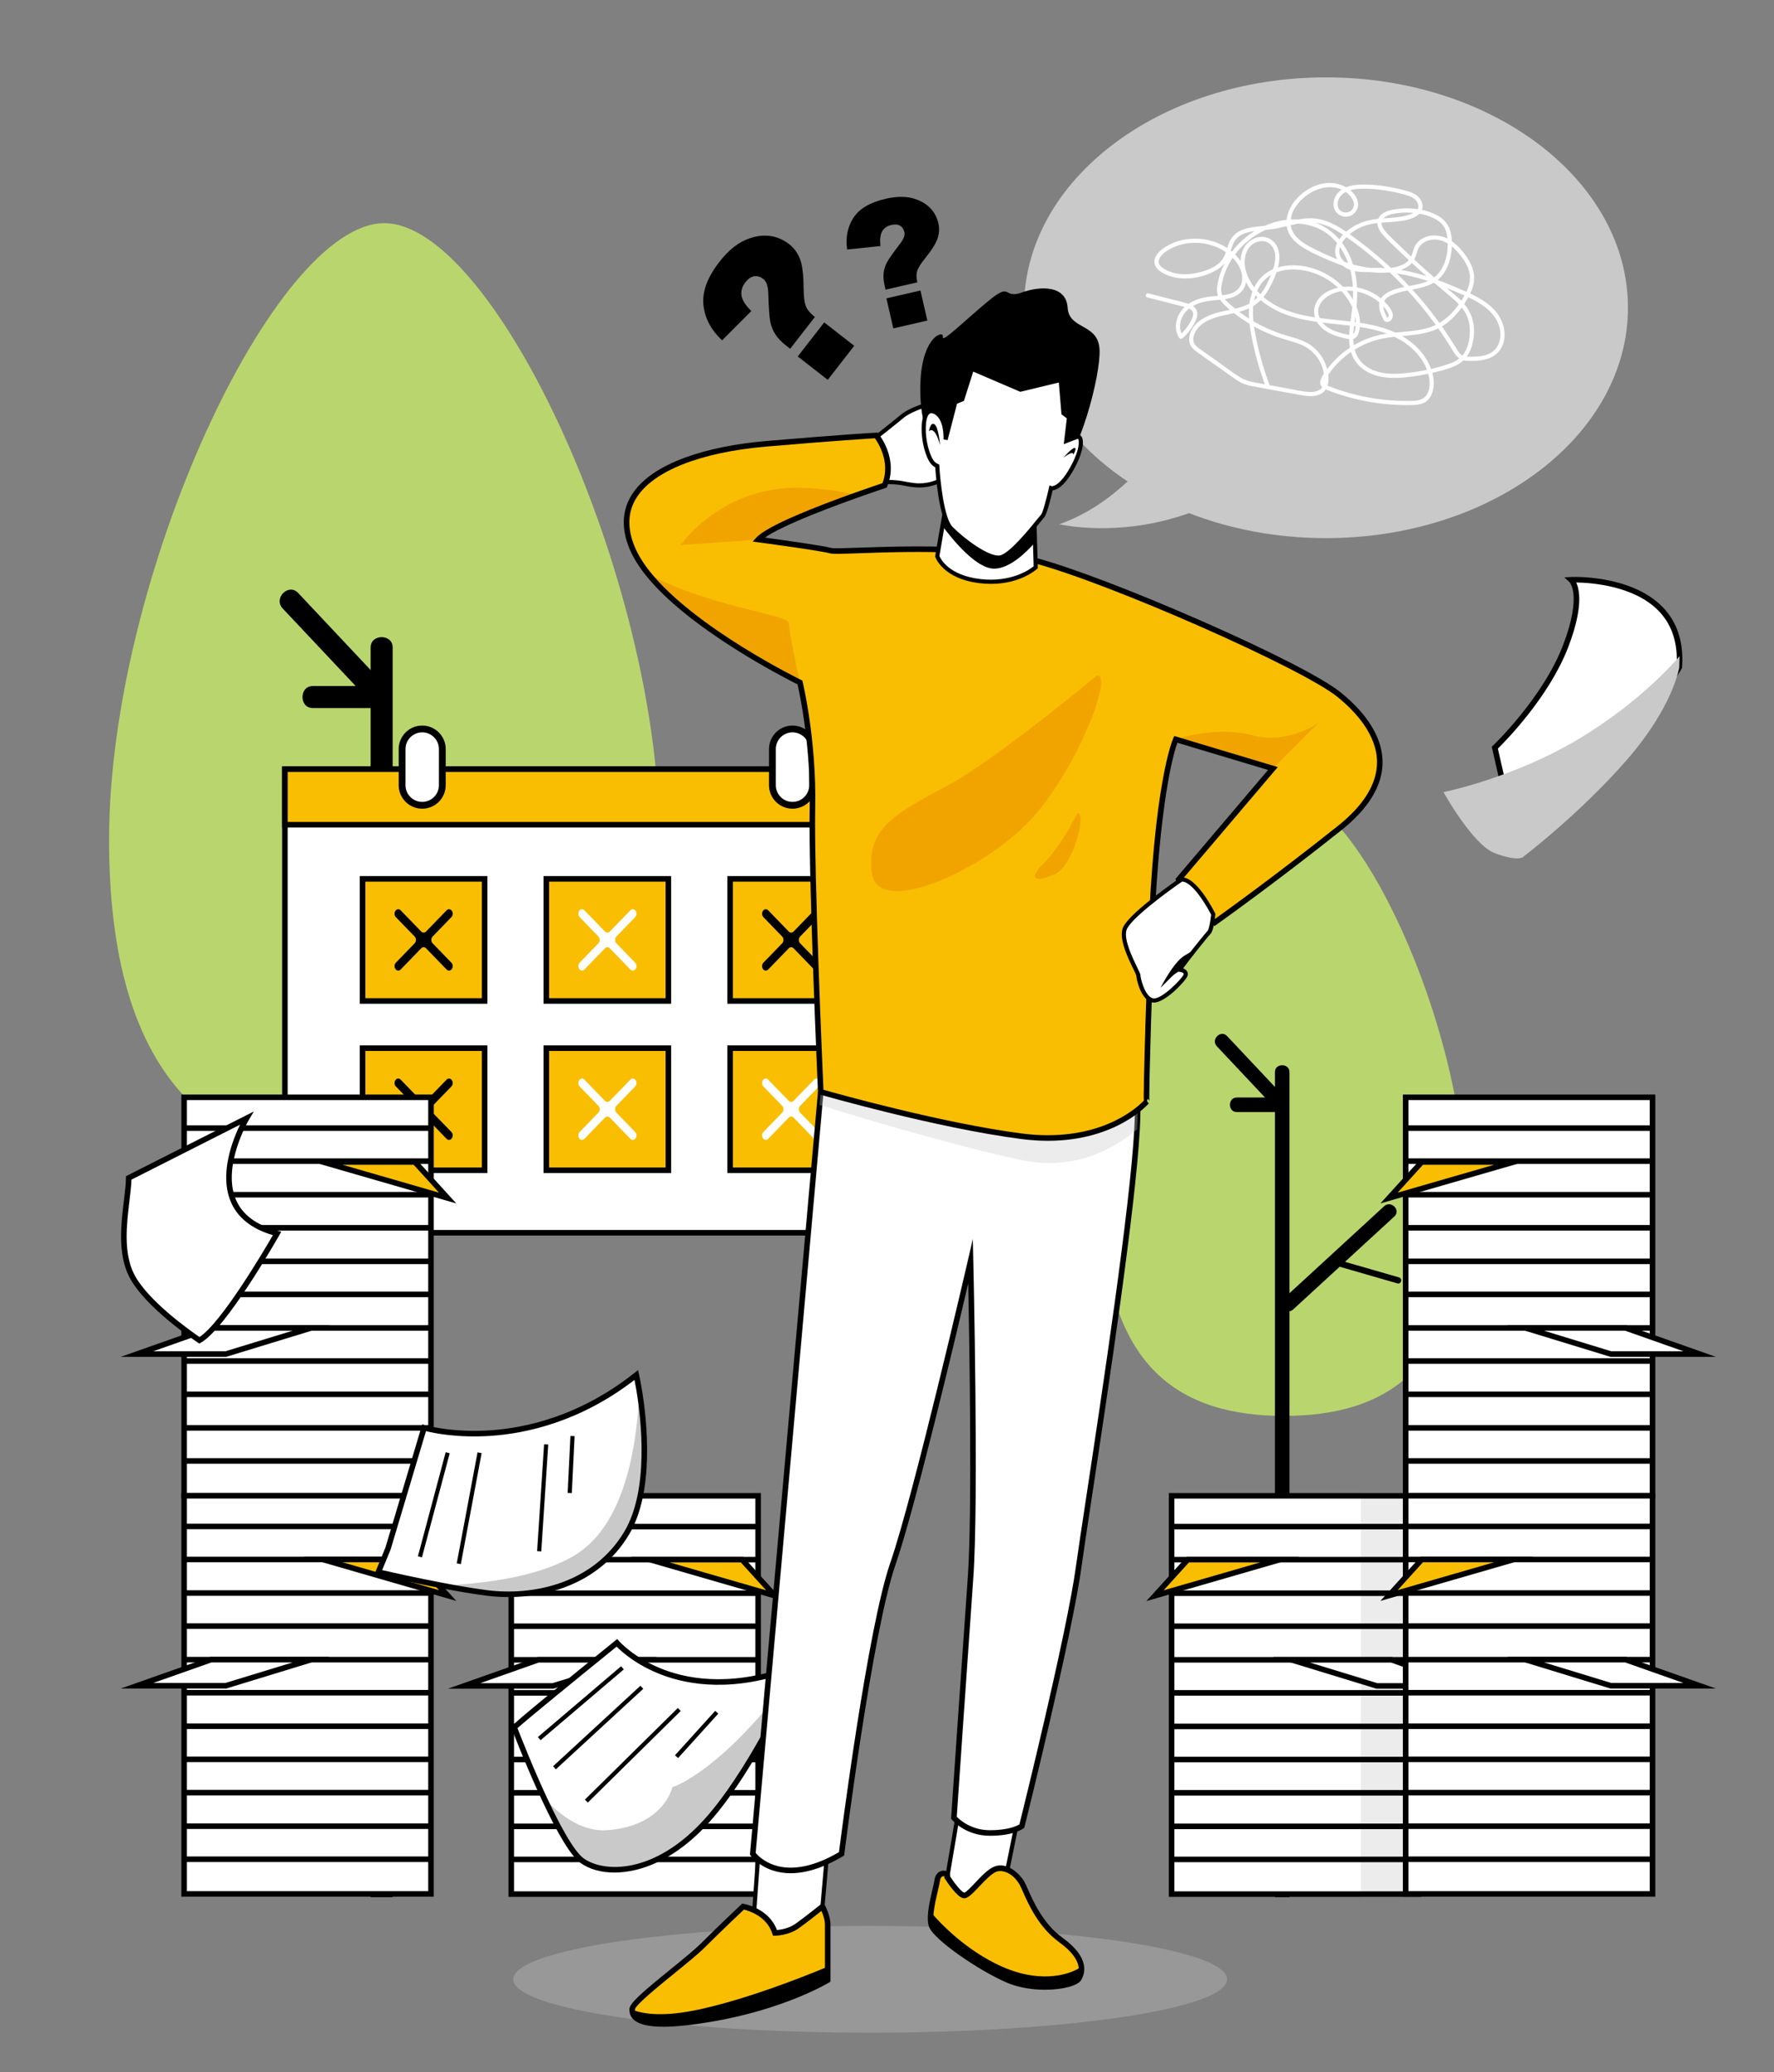 <svg xmlns="http://www.w3.org/2000/svg" width="269" height="314" fill="none"><rect width="100%" height="100%" fill="#808080" stroke="none"/><rect id="backgroundrect" width="100%" height="100%" x="0" y="0" fill="none" stroke="none" class="" style=""/>



































































































































































































<g class="currentLayer" style=""><title>Layer 1</title><path opacity="0.34" d="M131.943,308.019 C161.833,308.019 186.064,304.397 186.064,299.93 C186.064,295.463 161.833,291.841 131.943,291.841 C102.053,291.841 77.822,295.463 77.822,299.93 C77.822,304.397 102.053,308.019 131.943,308.019 z" fill="#C9C9C9" id="svg_1" class=""/><path d="M99.999,127.237 C99.999,166.783 81.317,177.028 58.27,177.028 C35.223,177.028 16.54,166.783 16.54,127.237 C16.54,87.691 41.547,33.819 58.27,33.819 C74.993,33.819 99.999,87.691 99.999,127.237 z" fill="#B9D66E" id="svg_2" class=""/><path d="M59.541,98.112 L59.541,287.489 H56.201 L56.201,101.534 C56.201,99.359 56.201,98.112 56.201,98.112 C56.201,96.026 59.541,96.026 59.541,98.112 z" fill="black" id="svg_3" class=""/><path d="M60.392,152.595 C68.137,145.482 75.882,138.369 83.628,131.256 C85.207,129.805 82.854,127.464 81.28,128.908 C73.535,136.021 65.79,143.135 58.044,150.247 C56.465,151.698 58.818,154.039 60.392,152.595 z" fill="black" id="svg_4" class=""/><path d="M47.434,107.298 C47.434,107.298 54.318,107.298 57.796,107.298 C59.276,107.298 59.949,105.517 58.969,104.476 C54.385,99.602 49.801,94.734 45.217,89.86 C43.748,88.298 41.405,90.652 42.87,92.21 C47.454,97.084 52.038,101.938 56.622,106.812 C57.013,105.867 57.404,104.793 57.796,103.958 C54.318,103.958 50.774,103.958 47.434,103.958 C45.347,103.958 45.347,107.298 47.434,107.298 C47.434,107.298 45.347,107.298 47.434,107.298 z" fill="black" id="svg_5" class=""/><path d="M69.657,142.386 C74.544,143.795 79.432,145.205 84.32,146.614 C85.203,146.869 85.578,145.496 84.698,145.243 C79.81,143.833 74.923,142.424 70.035,141.014 C69.151,140.759 68.777,142.132 69.657,142.386 z" fill="black" id="svg_6" class=""/><path d="M222.243,181.681 C222.243,207.791 209.907,214.556 194.69,214.556 C179.473,214.556 167.137,207.791 167.137,181.681 C167.137,155.57 183.649,120 194.69,120 C205.732,120 222.243,155.57 222.243,181.681 z" fill="#B9D66E" id="svg_7" class=""/><path d="M195.53,162.451 V287.489 H193.324 V164.71 C193.324,163.274 193.324,162.451 193.324,162.451 C193.324,161.074 195.53,161.074 195.53,162.451 z" fill="black" id="svg_8" class=""/><path d="M196.091,198.424 C201.205,193.727 206.319,189.031 211.433,184.334 C212.476,183.376 210.922,181.83 209.883,182.784 C204.769,187.481 199.655,192.177 194.541,196.874 C193.498,197.832 195.052,199.377 196.091,198.424 z" fill="black" id="svg_9" class=""/><path d="M187.536,168.516 C187.536,168.516 192.081,168.516 194.377,168.516 C195.355,168.516 195.799,167.34 195.152,166.652 C192.125,163.434 189.099,160.22 186.072,157.002 C185.102,155.971 183.555,157.525 184.522,158.554 C187.549,161.772 190.575,164.977 193.602,168.195 C193.86,167.571 194.119,166.862 194.377,166.31 C192.081,166.31 189.741,166.31 187.536,166.31 C186.158,166.31 186.158,168.516 187.536,168.516 C187.536,168.516 186.158,168.516 187.536,168.516 z" fill="black" id="svg_10" class=""/><path d="M202.209,191.683 C205.436,192.614 208.663,193.544 211.89,194.475 C212.473,194.643 212.721,193.737 212.14,193.569 C208.913,192.638 205.686,191.708 202.458,190.777 C201.875,190.609 201.628,191.516 202.209,191.683 z" fill="black" id="svg_11" class=""/><path d="M201.066,11.723 C175.778,11.723 155.279,27.353 155.279,46.634 C155.279,57.135 161.36,66.552 170.984,72.952 C168.61,75.176 165.058,77.891 160.629,79.441 C160.629,79.441 169.613,81.579 180.3,77.755 C186.533,80.178 193.59,81.545 201.066,81.545 C226.354,81.545 246.854,65.914 246.854,46.634 C246.854,27.353 226.354,11.723 201.066,11.723 z" fill="#C9C9C9" id="svg_12" class=""/><path d="M192.51,58.355 C191.715,56.242 191.074,54.072 190.601,51.864 C190.139,49.715 189.695,47.407 190.239,45.232 C190.471,44.307 190.875,43.407 191.504,42.681 C192.114,41.977 192.911,41.475 193.793,41.186 C195.548,40.611 197.495,40.778 199.222,41.373 C200.913,41.956 202.445,42.995 203.615,44.348 C204.848,45.773 205.85,47.749 205.547,49.684 C205.494,50.028 205.402,50.694 204.979,50.784 C204.745,50.834 204.469,50.733 204.242,50.683 C203.969,50.623 203.696,50.56 203.426,50.488 C202.466,50.234 201.497,49.866 200.783,49.15 C200.171,48.537 199.742,47.665 199.917,46.783 C200.082,45.954 200.692,45.302 201.39,44.866 C204.289,43.053 208.612,44.409 210.36,47.226 C210.474,47.41 210.614,47.647 210.576,47.875 C210.547,48.045 210.409,48.197 210.232,48.131 C210.295,48.18 210.357,48.228 210.42,48.276 C209.995,47.481 209.401,46.321 209.993,45.463 C210.264,45.071 210.732,44.837 211.158,44.653 C211.608,44.46 212.083,44.324 212.558,44.21 C214.4,43.77 216.411,43.675 217.952,42.451 C219.407,41.295 220.019,39.395 220.133,37.601 C220.195,36.616 220.154,35.551 219.785,34.625 C219.408,33.677 218.661,32.99 217.76,32.541 C215.804,31.568 213.425,31.373 211.296,31.756 C210.474,31.904 209.515,32.204 209.076,32.981 C208.552,33.907 209.087,34.888 209.712,35.602 C210.463,36.462 211.331,37.241 212.154,38.032 C213.003,38.847 213.863,39.652 214.734,40.444 C216.471,42.024 218.272,43.523 220.063,45.04 C220.84,45.698 221.607,46.405 222.134,47.286 C222.684,48.206 222.905,49.269 222.88,50.334 C222.855,51.366 222.633,52.471 222.112,53.372 C221.582,54.289 220.695,54.791 219.721,55.13 C217.522,55.895 215.17,56.363 212.854,56.574 C210.757,56.765 208.405,56.638 206.746,55.172 C205.134,53.747 205.066,51.596 205.29,49.603 C205.408,48.553 205.599,47.513 205.701,46.461 C205.814,45.307 205.839,44.141 205.734,42.985 C205.547,40.917 204.946,38.874 203.762,37.151 C202.666,35.556 201.132,34.295 199.279,33.692 C195.602,32.496 191.5,33.728 188.637,36.187 C187.306,37.329 186.203,38.761 185.474,40.357 C185.101,41.172 184.817,42.026 184.651,42.908 C184.548,43.453 184.487,44.018 184.619,44.565 C184.741,45.073 185.039,45.515 185.384,45.898 C186.071,46.662 186.924,47.311 187.749,47.918 C188.605,48.548 189.505,49.117 190.441,49.622 C191.374,50.125 192.343,50.562 193.336,50.933 C194.339,51.309 195.376,51.568 196.393,51.898 C197.384,52.219 198.323,52.655 199.076,53.389 C199.755,54.05 200.266,54.882 200.547,55.787 C200.809,56.629 201.004,57.801 200.533,58.604 C200.09,59.361 199.124,59.434 198.337,59.38 C197.241,59.306 196.145,59.029 195.065,58.832 C193.844,58.609 192.622,58.387 191.401,58.164 C190.274,57.959 189.127,57.823 188.128,57.224 C187.103,56.609 186.148,55.857 185.173,55.167 C184.151,54.444 183.129,53.721 182.108,52.998 C181.739,52.737 181.328,52.467 181.099,52.064 C180.842,51.609 180.937,51.058 181.118,50.593 C181.774,48.908 183.76,48.197 185.373,47.832 C187.378,47.379 189.473,47.106 191.022,45.62 C191.733,44.938 192.283,44.098 192.722,43.22 C193.19,42.285 193.606,41.276 193.848,40.257 C194.081,39.273 194.09,38.229 193.621,37.311 C193.213,36.512 192.456,35.968 191.556,35.899 C190.7,35.833 189.825,36.205 189.21,36.789 C188.509,37.454 188.183,38.421 188.126,39.368 C188.012,41.263 188.928,43.119 190.162,44.504 C191.407,45.902 193.044,46.92 194.781,47.59 C199.075,49.246 203.785,48.89 208.216,49.934 C210.24,50.411 212.228,51.191 213.831,52.548 C215.232,53.735 216.341,55.314 216.685,57.142 C216.841,57.975 216.842,58.92 216.428,59.684 C215.925,60.614 214.959,60.73 213.993,60.75 C211.668,60.797 209.338,60.593 207.056,60.142 C205.91,59.915 204.775,59.627 203.659,59.28 C203.109,59.108 202.564,58.922 202.023,58.722 C201.771,58.628 201.515,58.538 201.268,58.431 C201.071,58.346 200.825,58.232 200.81,57.989 C200.794,57.737 200.974,57.483 201.099,57.278 C201.232,57.059 201.373,56.844 201.519,56.634 C201.789,56.246 202.081,55.875 202.393,55.521 C203.026,54.802 203.736,54.148 204.509,53.583 C206.04,52.466 207.796,51.674 209.655,51.3 C211.748,50.879 213.908,50.942 215.994,50.478 C216.991,50.255 217.969,49.899 218.834,49.349 C219.689,48.806 220.434,48.104 221.079,47.326 C221.739,46.528 222.339,45.655 222.811,44.732 C223.289,43.799 223.625,42.755 223.509,41.695 C223.394,40.639 222.918,39.669 222.315,38.807 C221.74,37.987 221.07,37.225 220.26,36.631 C218.837,35.588 216.814,35.253 215.333,36.386 C214.996,36.644 214.709,36.97 214.52,37.353 C214.285,37.827 214.207,38.353 213.999,38.836 C213.635,39.68 212.8,40.142 211.953,40.384 C210.968,40.666 209.91,40.709 208.892,40.673 C207.751,40.632 206.622,40.448 205.517,40.168 C203.294,39.607 201.181,38.68 199.141,37.649 C197.573,36.857 195.723,35.748 195.696,33.766 C195.669,31.809 197.204,30.099 198.804,29.17 C200.485,28.195 202.741,27.955 204.317,29.285 C204.993,29.856 205.691,30.894 205.043,31.737 C204.489,32.457 203.287,32.335 202.934,31.476 C202.616,30.702 203.053,29.774 203.694,29.311 C204.502,28.727 205.553,28.623 206.52,28.598 C207.72,28.567 208.922,28.672 210.105,28.869 C211.248,29.059 212.422,29.287 213.522,29.657 C213.979,29.811 214.459,30.036 214.761,30.427 C215.026,30.77 215.187,31.267 214.987,31.679 C214.779,32.107 214.262,32.324 213.843,32.479 C213.345,32.664 212.825,32.785 212.301,32.867 C211.218,33.037 210.117,33.045 209.027,33.157 C207.962,33.266 206.929,33.482 205.953,33.935 C205.04,34.358 204.181,34.97 203.509,35.722 C202.866,36.441 202.353,37.373 202.469,38.367 C202.576,39.285 203.192,40.035 203.955,40.516 C204.864,41.089 205.949,41.223 207.003,41.235 C208.155,41.247 209.297,41.184 210.447,41.279 C211.594,41.374 212.73,41.568 213.85,41.83 C216.09,42.354 218.26,43.15 220.374,44.05 C222.237,44.844 224.256,45.635 225.765,47.027 C227.03,48.194 227.834,49.921 227.392,51.657 C227.182,52.482 226.671,53.158 225.911,53.553 C225.022,54.014 223.969,54.054 222.988,54.055 C222.489,54.056 221.944,54.064 221.537,53.73 C221.167,53.428 220.94,52.976 220.695,52.576 C220.145,51.676 219.57,50.793 218.97,49.925 C217.782,48.206 216.499,46.55 215.132,44.968 C212.394,41.802 209.311,38.94 205.954,36.44 C204.264,35.181 202.465,33.812 200.388,33.284 C198.146,32.713 195.953,33.471 193.77,33.936 C192.799,34.142 191.823,34.217 190.838,34.317 C189.965,34.406 189.081,34.526 188.268,34.874 C187.468,35.217 186.815,35.806 186.447,36.601 C186.025,37.511 185.92,38.569 185.301,39.383 C184.718,40.147 183.824,40.628 182.937,40.949 C182.008,41.286 181.026,41.5 180.038,41.544 C179.063,41.587 178.063,41.466 177.163,41.072 C176.725,40.88 176.244,40.624 175.922,40.262 C175.578,39.875 175.654,39.404 175.915,38.994 C176.387,38.254 177.279,37.761 178.064,37.42 C178.813,37.094 179.628,36.895 180.44,36.823 C182.112,36.675 183.828,37.015 185.293,37.842 C186.769,38.676 188.201,40.142 188.356,41.914 C188.432,42.798 188.102,43.643 187.341,44.134 C186.631,44.592 185.754,44.715 184.93,44.8 C184.034,44.893 183.133,44.938 182.256,45.163 C181.335,45.399 180.447,45.805 179.725,46.431 C178.409,47.574 177.794,49.666 178.807,51.201 C178.924,51.379 179.143,51.402 179.302,51.265 C179.902,50.745 180.423,50.135 180.838,49.458 C181.242,48.8 181.758,47.894 181.472,47.102 C181.235,46.449 180.578,46.138 179.954,45.953 C179.082,45.694 178.188,45.495 177.307,45.269 C176.249,44.998 175.191,44.727 174.133,44.455 C173.739,44.355 173.571,44.963 173.965,45.064 C175.04,45.339 176.115,45.615 177.19,45.89 C177.694,46.02 178.198,46.149 178.702,46.278 C179.156,46.394 179.624,46.49 180.066,46.653 C180.388,46.772 180.749,46.96 180.876,47.303 C181.04,47.745 180.767,48.264 180.57,48.648 C180.144,49.48 179.562,50.208 178.856,50.818 C179.021,50.84 179.186,50.861 179.351,50.882 C178.764,49.991 178.839,48.844 179.326,47.924 C179.861,46.914 180.872,46.265 181.934,45.915 C182.983,45.568 184.069,45.532 185.157,45.406 C186.114,45.296 187.112,45.116 187.892,44.512 C189.768,43.057 188.938,40.407 187.602,38.897 C186.315,37.442 184.462,36.533 182.552,36.259 C180.627,35.983 178.609,36.295 176.926,37.296 C176.073,37.802 174.965,38.654 175.054,39.773 C175.143,40.901 176.486,41.531 177.423,41.843 C179.55,42.55 182.115,42.141 184.084,41.137 C185.093,40.622 185.911,39.853 186.34,38.793 C186.757,37.765 186.881,36.577 187.817,35.854 C188.581,35.264 189.6,35.088 190.534,34.981 C191.642,34.853 192.747,34.792 193.842,34.564 C195.15,34.292 196.438,33.883 197.772,33.745 C199.07,33.611 200.321,33.809 201.511,34.347 C202.636,34.856 203.661,35.562 204.664,36.277 C205.646,36.976 206.605,37.707 207.539,38.469 C209.426,40.008 211.215,41.668 212.891,43.434 C214.549,45.181 216.099,47.031 217.522,48.974 C218.241,49.956 218.929,50.961 219.584,51.988 C219.903,52.488 220.198,53.006 220.525,53.501 C220.836,53.97 221.218,54.382 221.768,54.559 C222.313,54.735 222.932,54.696 223.498,54.679 C224.09,54.661 224.689,54.608 225.264,54.462 C226.269,54.205 227.17,53.616 227.666,52.687 C228.615,50.912 228.061,48.688 226.818,47.213 C225.294,45.404 222.946,44.471 220.828,43.563 C218.398,42.522 215.902,41.6 213.307,41.065 C212.016,40.799 210.701,40.628 209.383,40.588 C208.037,40.548 206.637,40.758 205.317,40.418 C204.351,40.169 203.35,39.498 203.122,38.468 C202.867,37.317 203.769,36.261 204.574,35.565 C205.492,34.773 206.609,34.236 207.792,33.978 C209.031,33.708 210.308,33.714 211.566,33.589 C212.701,33.477 214.032,33.3 214.978,32.607 C215.417,32.285 215.715,31.818 215.706,31.261 C215.699,30.741 215.46,30.236 215.104,29.864 C214.693,29.433 214.124,29.184 213.566,29.008 C212.95,28.814 212.314,28.672 211.683,28.534 C210.323,28.235 208.937,28.022 207.543,27.973 C206.347,27.93 205.059,27.947 203.948,28.444 C203.011,28.863 202.316,29.688 202.214,30.728 C202.112,31.776 202.814,32.709 203.873,32.834 C204.949,32.961 205.937,32.07 205.936,30.985 C205.935,29.854 204.987,28.867 204.058,28.346 C203.106,27.813 201.991,27.626 200.914,27.77 C198.669,28.07 196.483,29.681 195.535,31.741 C195.084,32.719 194.898,33.846 195.252,34.886 C195.596,35.897 196.349,36.664 197.21,37.262 C198.164,37.926 199.243,38.419 200.294,38.908 C201.499,39.468 202.732,39.979 203.998,40.388 C206.406,41.164 209.08,41.617 211.594,41.119 C212.581,40.923 213.595,40.508 214.224,39.688 C214.586,39.215 214.721,38.656 214.901,38.099 C215.056,37.617 215.301,37.2 215.707,36.888 C216.475,36.298 217.552,36.165 218.468,36.427 C219.58,36.745 220.483,37.535 221.214,38.403 C221.974,39.305 222.67,40.375 222.859,41.559 C223.059,42.808 222.535,44.01 221.907,45.058 C220.678,47.108 219.02,48.917 216.679,49.643 C214.35,50.366 211.864,50.213 209.488,50.691 C207.311,51.129 205.267,52.132 203.55,53.533 C202.691,54.233 201.925,55.037 201.259,55.922 C200.702,56.662 199.55,58.05 200.652,58.814 C200.862,58.96 201.111,59.045 201.348,59.137 C201.685,59.269 202.025,59.395 202.367,59.515 C202.988,59.733 203.615,59.933 204.249,60.114 C205.547,60.484 206.868,60.774 208.201,60.983 C209.53,61.19 210.871,61.321 212.216,61.368 C212.87,61.39 213.526,61.395 214.181,61.376 C214.779,61.359 215.388,61.304 215.933,61.034 C216.855,60.577 217.277,59.568 217.383,58.596 C217.496,57.56 217.253,56.483 216.853,55.53 C216.016,53.534 214.385,51.927 212.517,50.873 C210.312,49.628 207.788,49.112 205.303,48.785 C200.501,48.153 195.015,48.219 191.24,44.703 C189.701,43.27 188.391,41.05 188.818,38.869 C189.023,37.823 189.679,36.924 190.731,36.619 C191.727,36.329 192.669,36.76 193.111,37.699 C193.655,38.855 193.276,40.17 192.86,41.3 C192.463,42.378 191.979,43.444 191.288,44.369 C190.58,45.316 189.647,46.012 188.535,46.413 C187.401,46.822 186.201,46.989 185.032,47.264 C183.139,47.708 180.908,48.712 180.394,50.79 C180.253,51.361 180.283,51.981 180.617,52.482 C180.934,52.958 181.416,53.279 181.876,53.604 C183.041,54.429 184.207,55.254 185.373,56.079 C185.952,56.489 186.53,56.902 187.111,57.308 C187.618,57.663 188.138,57.992 188.718,58.213 C189.358,58.457 190.046,58.556 190.717,58.678 C191.405,58.804 192.093,58.929 192.782,59.055 C194.192,59.312 195.603,59.569 197.014,59.826 C197.998,60.005 199.094,60.191 200.052,59.795 C202.261,58.882 201.426,55.631 200.452,54.094 C199.854,53.148 199.011,52.37 198.009,51.867 C196.879,51.299 195.633,51.039 194.436,50.651 C192.126,49.901 189.945,48.767 187.995,47.32 C187.488,46.943 186.998,46.543 186.526,46.124 C186.093,45.739 185.646,45.337 185.379,44.814 C185.078,44.222 185.162,43.544 185.291,42.917 C185.394,42.413 185.534,41.917 185.71,41.434 C187.1,37.596 190.688,34.624 194.721,33.991 C197.062,33.623 199.589,34.062 201.464,35.572 C203.24,37.001 204.353,39.083 204.841,41.287 C205.131,42.597 205.209,43.947 205.153,45.286 C205.1,46.545 204.896,47.783 204.73,49.029 C204.43,51.296 204.385,53.814 206.181,55.509 C208.057,57.281 210.774,57.428 213.205,57.17 C214.554,57.027 215.895,56.8 217.215,56.491 C218.437,56.205 219.716,55.901 220.847,55.344 C221.951,54.801 222.681,53.892 223.083,52.74 C223.483,51.595 223.611,50.33 223.436,49.13 C223.261,47.932 222.728,46.868 221.936,45.96 C221.133,45.038 220.145,44.296 219.211,43.515 C217.095,41.744 215.036,39.906 213.038,38.004 C212.55,37.54 212.066,37.072 211.586,36.601 C211.105,36.128 210.602,35.665 210.158,35.156 C209.811,34.76 209.423,34.228 209.496,33.669 C209.558,33.185 209.957,32.871 210.371,32.676 C210.89,32.434 211.488,32.342 212.051,32.277 C212.693,32.203 213.341,32.188 213.986,32.23 C215.221,32.309 216.532,32.585 217.627,33.182 C218.108,33.445 218.56,33.786 218.874,34.241 C219.238,34.765 219.405,35.398 219.473,36.026 C219.59,37.102 219.516,38.22 219.225,39.264 C218.947,40.26 218.446,41.199 217.655,41.882 C216.815,42.607 215.721,42.921 214.657,43.146 C213.558,43.378 212.432,43.52 211.369,43.898 C210.335,44.266 209.26,44.851 209.133,46.057 C209.073,46.633 209.242,47.212 209.462,47.738 C209.573,48.002 209.691,48.272 209.835,48.52 C209.972,48.754 210.227,48.832 210.49,48.768 C211.056,48.631 211.299,48.029 211.172,47.501 C211.047,46.986 210.662,46.523 210.326,46.127 C208.977,44.537 206.937,43.577 204.867,43.448 C202.913,43.326 200.472,44.017 199.551,45.918 C199.072,46.907 199.202,48.034 199.803,48.942 C200.465,49.943 201.514,50.544 202.633,50.913 C203.221,51.106 203.83,51.252 204.437,51.369 C205.023,51.483 205.55,51.365 205.858,50.815 C206.131,50.324 206.209,49.703 206.224,49.15 C206.241,48.559 206.155,47.962 206,47.392 C205.401,45.198 203.825,43.311 201.966,42.05 C200.169,40.831 197.97,40.131 195.791,40.21 C194.642,40.251 193.486,40.511 192.479,41.079 C191.476,41.645 190.687,42.527 190.181,43.558 C189.061,45.838 189.302,48.424 189.753,50.843 C190.242,53.46 190.965,56.031 191.902,58.523 C192.043,58.9 192.653,58.736 192.51,58.355 z" fill="white" id="svg_13" class=""/><path d="M123.563,48.038 L119.814,52.853 L119.332,52.478 C118.513,51.84 117.922,51.231 117.56,50.65 C117.19,50.063 116.935,49.424 116.795,48.732 C116.662,48.031 116.563,46.624 116.499,44.512 C116.474,43.393 116.23,42.653 115.765,42.292 C115.301,41.93 114.833,41.79 114.363,41.871 C113.89,41.937 113.437,42.249 113.003,42.807 C112.536,43.407 112.346,44.06 112.434,44.766 C112.529,45.463 113.027,46.252 113.93,47.131 L109.493,51.574 C107.817,49.997 106.874,48.211 106.664,46.216 C106.452,44.205 107.267,42.018 109.109,39.653 C110.543,37.811 112.085,36.624 113.735,36.09 C115.971,35.362 117.955,35.672 119.686,37.021 C120.404,37.58 120.942,38.318 121.301,39.234 C121.659,40.151 121.842,41.597 121.852,43.571 C121.863,44.951 121.987,45.915 122.223,46.466 C122.458,47.001 122.904,47.525 123.563,48.038 zM120.965,54.014 L124.981,48.858 L129.53,52.4 L125.514,57.556 L120.965,54.014 z" fill="black" id="svg_14" class=""/><path d="M139.1,42.783 L134.281,43.89 L134.17,43.408 C133.982,42.588 133.922,41.903 133.991,41.353 C134.059,40.795 134.226,40.263 134.492,39.756 C134.767,39.248 135.424,38.314 136.464,36.953 C137.021,36.238 137.246,35.648 137.139,35.183 C137.032,34.718 136.81,34.39 136.473,34.201 C136.142,34.001 135.697,33.965 135.14,34.094 C134.539,34.232 134.086,34.545 133.78,35.034 C133.483,35.52 133.393,36.271 133.51,37.285 L128.45,37.808 C128.203,35.96 128.524,34.355 129.413,32.994 C130.308,31.622 131.939,30.664 134.306,30.12 C136.149,29.696 137.725,29.739 139.035,30.247 C140.813,30.933 141.901,32.143 142.299,33.876 C142.464,34.595 142.425,35.334 142.181,36.093 C141.937,36.852 141.313,37.854 140.309,39.1 C139.611,39.973 139.195,40.642 139.062,41.109 C138.936,41.565 138.948,42.123 139.1,42.783 zM134.411,45.209 L139.572,44.022 L140.618,48.575 L135.457,49.761 L134.411,45.209 z" fill="black" id="svg_15" class=""/><path d="M135.767,120.654 H43.114 V186.54 H135.767 V120.654 z" fill="white" id="svg_16" class=""/><path d="M141.412,187.223 H42.779 V116.14 H141.412 V187.223 zM43.62,186.382 H140.571 V116.981 H43.62 V186.382 z" fill="black" id="svg_17" class=""/><path d="M140.992,116.561 H43.2 V124.973 H140.992 V116.561 z" fill="#F9BE02" id="svg_18" class=""/><path d="M141.412,125.394 H42.779 V116.14 H141.412 V125.394 zM43.62,124.552 H140.571 V116.981 H43.62 V124.552 z" fill="black" id="svg_19" class=""/><path d="M73.484,133.175 H54.977 V151.682 H73.484 V133.175 z" fill="#F9BE02" id="svg_20" class=""/><path d="M73.904,152.102 H54.556 V132.754 H73.904 V152.102 zM55.398,151.261 H73.063 V133.595 H55.398 V151.261 z" fill="black" id="svg_21" class=""/><path d="M68.513,138.017 C68.312,137.732 67.958,137.698 67.722,137.941 L64.601,141.161 C64.392,141.377 64.083,141.377 63.874,141.161 L60.752,137.941 C60.517,137.698 60.163,137.732 59.962,138.017 C59.761,138.302 59.789,138.73 60.025,138.974 L62.873,141.912 C63.135,142.183 63.135,142.674 62.873,142.945 L60.025,145.883 C59.789,146.126 59.761,146.554 59.962,146.839 C60.163,147.125 60.517,147.159 60.752,146.916 L63.874,143.695 C64.083,143.479 64.392,143.479 64.601,143.695 L67.722,146.916 C67.958,147.159 68.312,147.125 68.513,146.839 C68.714,146.554 68.686,146.126 68.45,145.883 L65.602,142.945 C65.34,142.674 65.34,142.183 65.602,141.912 L68.45,138.974 C68.686,138.73 68.714,138.302 68.513,138.017 z" fill="black" id="svg_22" class=""/><path d="M101.349,133.175 H82.842 V151.682 H101.349 V133.175 z" fill="#F9BE02" id="svg_23" class=""/><path d="M101.77,152.102 H82.422 V132.754 H101.77 V152.102 zM83.263,151.261 H100.928 V133.595 H83.263 V151.261 z" fill="black" id="svg_24" class=""/><path d="M96.378,138.017 C96.177,137.732 95.823,137.698 95.588,137.941 L92.466,141.161 C92.257,141.377 91.949,141.377 91.739,141.161 L88.618,137.941 C88.382,137.698 88.028,137.732 87.827,138.017 C87.626,138.302 87.655,138.73 87.89,138.974 L90.738,141.912 C91.001,142.183 91.001,142.674 90.738,142.945 L87.89,145.883 C87.655,146.126 87.626,146.554 87.827,146.839 C88.028,147.125 88.382,147.159 88.618,146.916 L91.739,143.695 C91.949,143.479 92.257,143.479 92.466,143.695 L95.588,146.916 C95.823,147.159 96.177,147.125 96.378,146.839 C96.579,146.554 96.551,146.126 96.315,145.883 L93.468,142.945 C93.205,142.674 93.205,142.183 93.468,141.912 L96.315,138.974 C96.551,138.73 96.579,138.302 96.378,138.017 z" fill="white" id="svg_25" class=""/><path d="M129.215,133.175 H110.708 V151.682 H129.215 V133.175 z" fill="#F9BE02" id="svg_26" class=""/><path d="M129.635,152.102 H110.287 V132.754 H129.635 V152.102 zM111.128,151.261 H128.794 V133.595 H111.128 V151.261 z" fill="black" id="svg_27" class=""/><path d="M124.244,138.017 C124.043,137.732 123.689,137.698 123.453,137.941 L120.332,141.161 C120.122,141.377 119.814,141.377 119.604,141.161 L116.483,137.941 C116.247,137.698 115.894,137.732 115.693,138.017 H115.693 C115.492,138.302 115.52,138.73 115.756,138.974 L118.603,141.912 C118.866,142.183 118.866,142.674 118.603,142.945 L115.756,145.883 C115.52,146.126 115.492,146.554 115.693,146.839 H115.693 C115.894,147.125 116.247,147.159 116.483,146.916 L119.604,143.695 C119.814,143.479 120.122,143.479 120.332,143.695 L123.453,146.916 C123.689,147.159 124.043,147.125 124.244,146.839 C124.444,146.554 124.416,146.126 124.181,145.883 L121.333,142.945 C121.07,142.674 121.07,142.183 121.333,141.912 L124.181,138.974 C124.416,138.73 124.444,138.302 124.244,138.017 z" fill="black" id="svg_28" class=""/><path d="M73.484,158.832 H54.977 V177.339 H73.484 V158.832 z" fill="#F9BE02" id="svg_29" class=""/><path d="M73.904,177.759 H54.556 V158.411 H73.904 V177.759 zM55.398,176.918 H73.063 V159.253 H55.398 V176.918 z" fill="black" id="svg_30" class=""/><path d="M68.513,163.674 C68.312,163.389 67.958,163.355 67.723,163.598 L64.601,166.818 C64.392,167.035 64.083,167.035 63.874,166.818 L60.753,163.598 C60.517,163.355 60.163,163.389 59.962,163.674 C59.761,163.959 59.789,164.388 60.025,164.631 L62.873,167.569 C63.135,167.84 63.135,168.331 62.873,168.602 L60.025,171.54 C59.789,171.783 59.761,172.211 59.962,172.497 C60.163,172.782 60.517,172.816 60.753,172.573 L63.874,169.352 C64.083,169.136 64.392,169.136 64.601,169.352 L67.723,172.573 C67.958,172.816 68.312,172.782 68.513,172.497 C68.714,172.211 68.686,171.783 68.45,171.54 L65.602,168.602 C65.34,168.331 65.34,167.84 65.602,167.569 L68.45,164.631 C68.686,164.388 68.714,163.959 68.513,163.674 z" fill="black" id="svg_31" class=""/><path d="M101.349,158.832 H82.842 V177.339 H101.349 V158.832 z" fill="#F9BE02" id="svg_32" class=""/><path d="M101.77,177.759 H82.422 V158.411 H101.77 V177.759 zM83.263,176.918 H100.929 V159.253 H83.263 V176.918 z" fill="black" id="svg_33" class=""/><path d="M96.378,163.674 C96.177,163.389 95.823,163.355 95.588,163.598 L92.467,166.818 C92.257,167.035 91.949,167.035 91.739,166.818 L88.618,163.598 C88.382,163.355 88.028,163.389 87.827,163.674 C87.626,163.959 87.655,164.388 87.89,164.631 L90.738,167.569 C91.001,167.84 91.001,168.331 90.738,168.602 L87.89,171.54 C87.655,171.783 87.626,172.211 87.827,172.497 C88.028,172.782 88.382,172.816 88.618,172.573 L91.739,169.352 C91.949,169.136 92.257,169.136 92.467,169.352 L95.588,172.573 C95.823,172.816 96.177,172.782 96.378,172.497 C96.579,172.211 96.551,171.783 96.315,171.54 L93.468,168.602 C93.205,168.331 93.205,167.84 93.468,167.569 L96.315,164.631 C96.551,164.388 96.579,163.959 96.378,163.674 z" fill="white" id="svg_34" class=""/><path d="M129.215,158.832 H110.708 V177.339 H129.215 V158.832 z" fill="#F9BE02" id="svg_35" class=""/><path d="M129.635,177.759 H110.287 V158.411 H129.635 V177.759 zM111.128,176.918 H128.794 V159.253 H111.128 V176.918 z" fill="black" id="svg_36" class=""/><path d="M124.244,163.674 C124.043,163.389 123.689,163.355 123.453,163.598 L120.332,166.818 C120.122,167.035 119.814,167.035 119.604,166.818 L116.483,163.598 C116.247,163.355 115.894,163.389 115.693,163.674 H115.693 C115.492,163.959 115.52,164.388 115.756,164.631 L118.603,167.569 C118.866,167.84 118.866,168.331 118.603,168.602 L115.756,171.54 C115.52,171.783 115.492,172.211 115.693,172.497 H115.693 C115.894,172.782 116.247,172.816 116.483,172.573 L119.604,169.352 C119.814,169.136 120.122,169.136 120.332,169.352 L123.453,172.573 C123.689,172.816 124.043,172.782 124.244,172.497 C124.444,172.211 124.416,171.783 124.181,171.54 L121.333,168.602 C121.07,168.331 121.07,167.84 121.333,167.569 L124.181,164.631 C124.416,164.388 124.444,163.959 124.244,163.674 z" fill="white" id="svg_37" class=""/><path d="M64.02,110.462 C62.336,110.462 60.971,111.827 60.971,113.511 V118.979 C60.971,120.663 62.336,122.029 64.02,122.029 C65.704,122.029 67.07,120.663 67.07,118.979 V113.511 C67.07,111.827 65.704,110.462 64.02,110.462 z" fill="white" stroke="black" stroke-width="1.03" stroke-miterlimit="10" id="svg_38" class=""/><path d="M120.171,110.462 C118.487,110.462 117.122,111.827 117.122,113.511 V118.979 C117.122,120.663 118.487,122.029 120.171,122.029 C121.856,122.029 123.221,120.663 123.221,118.979 V113.511 C123.221,111.827 121.856,110.462 120.171,110.462 z" fill="white" stroke="black" stroke-width="1.03" stroke-miterlimit="10" id="svg_39" class=""/><path d="M77.526,287.02 L114.96,287.02 L114.96,226.663 L77.526,226.663 L77.526,287.02 z" fill="white" id="svg_40" class=""/><path d="M115.381,287.441 H77.106 V226.242 H115.381 V287.441 zM77.947,286.599 H114.54 V227.083 H77.947 V286.599 z" fill="black" id="svg_41" class=""/><path d="M114.96,230.907 H77.526 V231.748 H114.96 V230.907 z" fill="black" id="svg_42" class=""/><path d="M114.855,235.916 H77.421 V236.757 H114.855 V235.916 z" fill="black" id="svg_43" class=""/><path d="M114.96,241.002 H77.526 V241.843 H114.96 V241.002 z" fill="black" id="svg_44" class=""/><path d="M114.855,246.011 H77.421 V246.852 H114.855 V246.011 z" fill="black" id="svg_45" class=""/><path d="M114.96,251.096 H77.526 V251.938 H114.96 V251.096 z" fill="black" id="svg_46" class=""/><path d="M114.855,256.105 H77.421 V256.947 H114.855 V256.105 z" fill="black" id="svg_47" class=""/><path d="M114.96,261.191 H77.526 V262.032 H114.96 V261.191 z" fill="black" id="svg_48" class=""/><path d="M114.855,266.2 H77.421 V267.041 H114.855 V266.2 z" fill="black" id="svg_49" class=""/><path d="M114.855,271.247 H77.421 V272.088 H114.855 V271.247 z" fill="black" id="svg_50" class=""/><path d="M114.96,276.333 H77.526 V277.174 H114.96 V276.333 z" fill="black" id="svg_51" class=""/><path d="M114.855,281.342 H77.421 V282.183 H114.855 V281.342 z" fill="black" id="svg_52" class=""/><path d="M98.561,236.337 L117.484,241.805 L112.517,236.337 H98.561 z" fill="#F9BE02" id="svg_53" class=""/><path d="M118.794,242.621 L95.59,235.916 H112.703 L118.794,242.621 zM101.532,236.757 L116.174,240.988 L112.331,236.757 H101.532 z" fill="black" id="svg_54" class=""/><path d="M96.782,251.517 L83.835,255.474 H70.376 L81.595,251.517 H96.782 z" fill="white" id="svg_55" class=""/><path d="M83.898,255.895 H67.919 L81.523,251.096 H99.597 L83.898,255.895 zM72.833,255.054 H83.772 L93.967,251.938 H81.667 L72.833,255.054 z" fill="black" id="svg_56" class=""/><path d="M27.919,286.996 L65.354,286.996 L65.354,226.638 L27.919,226.638 L27.919,286.996 z" fill="white" id="svg_57" class=""/><path d="M65.774,287.416 H27.499 V226.217 H65.774 V287.416 zM28.34,286.575 H64.933 V227.059 H28.34 V286.575 z" fill="black" id="svg_58" class=""/><path d="M65.354,230.883 H27.92 V231.724 H65.354 V230.883 z" fill="black" id="svg_59" class=""/><path d="M65.249,235.892 H27.814 V236.733 H65.249 V235.892 z" fill="black" id="svg_60" class=""/><path d="M65.354,240.977 H27.92 V241.818 H65.354 V240.977 z" fill="black" id="svg_61" class=""/><path d="M65.249,245.986 H27.814 V246.827 H65.249 V245.986 z" fill="black" id="svg_62" class=""/><path d="M65.354,251.072 H27.92 V251.913 H65.354 V251.072 z" fill="black" id="svg_63" class=""/><path d="M65.249,256.081 H27.814 V256.922 H65.249 V256.081 z" fill="black" id="svg_64" class=""/><path d="M65.354,261.166 H27.92 V262.008 H65.354 V261.166 z" fill="black" id="svg_65" class=""/><path d="M65.249,266.175 H27.814 V267.017 H65.249 V266.175 z" fill="black" id="svg_66" class=""/><path d="M65.249,271.223 H27.814 V272.064 H65.249 V271.223 z" fill="black" id="svg_67" class=""/><path d="M65.354,276.308 H27.92 V277.15 H65.354 V276.308 z" fill="black" id="svg_68" class=""/><path d="M65.249,281.317 H27.814 V282.159 H65.249 V281.317 z" fill="black" id="svg_69" class=""/><path d="M48.954,236.312 L67.877,241.78 L62.91,236.312 H48.954 z" fill="#F9BE02" id="svg_70" class=""/><path d="M69.187,242.596 L45.984,235.892 H63.097 L69.187,242.596 zM51.925,236.733 L66.568,240.964 L62.724,236.733 H51.925 z" fill="black" id="svg_71" class=""/><path d="M47.176,251.492 L34.229,255.45 H20.769 L31.988,251.492 H47.176 z" fill="white" id="svg_72" class=""/><path d="M34.292,255.87 H18.312 L31.916,251.072 H49.99 L34.292,255.87 zM23.226,255.029 H34.166 L44.361,251.913 H32.06 L23.226,255.029 z" fill="black" id="svg_73" class=""/><path d="M27.919,226.638 L65.354,226.638 L65.354,166.28 L27.919,166.28 L27.919,226.638 z" fill="white" id="svg_74" class=""/><path d="M65.774,227.059 H27.499 V165.86 H65.774 V227.059 zM28.34,226.218 H64.933 V166.701 H28.34 V226.218 z" fill="black" id="svg_75" class=""/><path d="M65.354,170.525 H27.92 V171.366 H65.354 V170.525 z" fill="black" id="svg_76" class=""/><path d="M65.249,175.534 H27.814 V176.375 H65.249 V175.534 z" fill="black" id="svg_77" class=""/><path d="M65.354,180.619 H27.92 V181.461 H65.354 V180.619 z" fill="black" id="svg_78" class=""/><path d="M65.249,185.629 H27.814 V186.47 H65.249 V185.629 z" fill="black" id="svg_79" class=""/><path d="M65.354,190.714 H27.92 V191.555 H65.354 V190.714 z" fill="black" id="svg_80" class=""/><path d="M65.249,195.723 H27.814 V196.565 H65.249 V195.723 z" fill="black" id="svg_81" class=""/><path d="M65.354,200.809 H27.92 V201.65 H65.354 V200.809 z" fill="black" id="svg_82" class=""/><path d="M65.249,205.818 H27.814 V206.659 H65.249 V205.818 z" fill="black" id="svg_83" class=""/><path d="M65.249,210.865 H27.814 V211.706 H65.249 V210.865 z" fill="black" id="svg_84" class=""/><path d="M65.354,215.951 H27.92 V216.792 H65.354 V215.951 z" fill="black" id="svg_85" class=""/><path d="M65.249,220.96 H27.814 V221.801 H65.249 V220.96 z" fill="black" id="svg_86" class=""/><path d="M47.176,201.23 L34.229,205.187 H20.769 L31.988,201.23 H47.176 z" fill="white" id="svg_87" class=""/><path d="M34.292,205.608 H18.312 L31.916,200.809 H49.99 L34.292,205.608 zM23.226,204.766 H34.166 L44.361,201.65 H32.06 L23.226,204.766 z" fill="black" id="svg_88" class=""/><path d="M48.954,176.077 L67.877,181.545 L62.91,176.077 H48.954 z" fill="#F9BE02" id="svg_89" class=""/><path d="M69.187,182.361 L45.984,175.656 H63.097 L69.187,182.361 zM51.925,176.498 L66.568,180.729 L62.724,176.498 H51.925 z" fill="black" id="svg_90" class=""/><path d="M215.091,226.663 H177.657 V287.02 H215.091 V226.663 z" fill="white" id="svg_91" class=""/><path opacity="0.34" d="M215.513,226.243 H206.359 V287.441 H215.513 V226.243 z" fill="#C9C9C9" id="svg_92" class=""/><path d="M177.237,226.243 V287.441 H215.513 V226.243 H177.237 zM214.672,286.6 H178.078 V227.084 H214.672 V286.6 z" fill="black" id="svg_93" class=""/><path d="M215.091,230.907 H177.657 V231.748 H215.091 V230.907 z" fill="black" id="svg_94" class=""/><path d="M215.196,235.916 H177.762 V236.757 H215.196 V235.916 z" fill="black" id="svg_95" class=""/><path d="M215.091,241.002 H177.657 V241.843 H215.091 V241.002 z" fill="black" id="svg_96" class=""/><path d="M215.196,246.011 H177.762 V246.852 H215.196 V246.011 z" fill="black" id="svg_97" class=""/><path d="M215.091,251.096 H177.657 V251.938 H215.091 V251.096 z" fill="black" id="svg_98" class=""/><path d="M215.196,256.105 H177.762 V256.947 H215.196 V256.105 z" fill="black" id="svg_99" class=""/><path d="M215.091,261.191 H177.657 V262.032 H215.091 V261.191 z" fill="black" id="svg_100" class=""/><path d="M215.196,266.2 H177.762 V267.041 H215.196 V266.2 z" fill="black" id="svg_101" class=""/><path d="M215.196,271.247 H177.762 V272.088 H215.196 V271.247 z" fill="black" id="svg_102" class=""/><path d="M215.091,276.333 H177.657 V277.174 H215.091 V276.333 z" fill="black" id="svg_103" class=""/><path d="M215.196,281.342 H177.762 V282.183 H215.196 V281.342 z" fill="black" id="svg_104" class=""/><path d="M194.056,236.337 L175.133,241.805 L180.1,236.337 H194.056 z" fill="#F9BE02" id="svg_105" class=""/><path d="M173.823,242.621 L179.914,235.916 H197.027 L173.823,242.621 zM180.286,236.757 L176.443,240.988 L191.085,236.757 H180.286 z" fill="black" id="svg_106" class=""/><path d="M195.835,251.517 L208.782,255.474 H222.241 L211.022,251.517 H195.835 z" fill="white" id="svg_107" class=""/><path d="M224.698,255.895 H208.719 L208.659,255.877 L193.02,251.096 H211.094 L211.162,251.12 L224.698,255.895 zM208.845,255.054 H219.784 L210.95,251.938 H198.65 L208.845,255.054 z" fill="black" id="svg_108" class=""/><path d="M250.579,226.638 H213.145 V286.996 H250.579 V226.638 z" fill="white" id="svg_109" class=""/><path d="M251,287.416 H212.724 V226.217 H251 V287.416 zM213.566,286.575 H250.159 V227.059 H213.566 V286.575 z" fill="black" id="svg_110" class=""/><path d="M250.579,230.883 H213.145 V231.724 H250.579 V230.883 z" fill="black" id="svg_111" class=""/><path d="M250.685,235.892 H213.25 V236.733 H250.685 V235.892 z" fill="black" id="svg_112" class=""/><path d="M250.579,240.977 H213.145 V241.818 H250.579 V240.977 z" fill="black" id="svg_113" class=""/><path d="M250.685,245.986 H213.25 V246.827 H250.685 V245.986 z" fill="black" id="svg_114" class=""/><path d="M250.579,251.072 H213.145 V251.913 H250.579 V251.072 z" fill="black" id="svg_115" class=""/><path d="M250.685,256.081 H213.25 V256.922 H250.685 V256.081 z" fill="black" id="svg_116" class=""/><path d="M250.579,261.166 H213.145 V262.008 H250.579 V261.166 z" fill="black" id="svg_117" class=""/><path d="M250.685,266.175 H213.25 V267.017 H250.685 V266.175 z" fill="black" id="svg_118" class=""/><path d="M250.685,271.223 H213.25 V272.064 H250.685 V271.223 z" fill="black" id="svg_119" class=""/><path d="M250.579,276.308 H213.145 V277.15 H250.579 V276.308 z" fill="black" id="svg_120" class=""/><path d="M250.685,281.317 H213.25 V282.159 H250.685 V281.317 z" fill="black" id="svg_121" class=""/><path d="M229.544,236.312 L210.621,241.78 L215.588,236.312 H229.544 z" fill="#F9BE02" id="svg_122" class=""/><path d="M209.312,242.596 L215.402,235.892 H232.515 L209.312,242.596 zM215.774,236.733 L211.931,240.964 L226.574,236.733 H215.774 z" fill="black" id="svg_123" class=""/><path d="M231.323,251.492 L244.27,255.45 H257.73 L246.511,251.492 H231.323 z" fill="white" id="svg_124" class=""/><path d="M260.186,255.87 H244.207 L244.147,255.852 L228.508,251.072 H246.583 L246.65,251.096 L260.186,255.87 zM244.333,255.029 H255.273 L246.439,251.913 H234.138 L244.333,255.029 z" fill="black" id="svg_125" class=""/><path d="M250.579,166.28 H213.145 V226.638 H250.579 V166.28 z" fill="white" id="svg_126" class=""/><path d="M251,227.059 H212.724 V165.86 H251 V227.059 zM213.566,226.218 H250.159 V166.701 H213.566 V226.218 z" fill="black" id="svg_127" class=""/><path d="M250.579,170.525 H213.145 V171.366 H250.579 V170.525 z" fill="black" id="svg_128" class=""/><path d="M250.685,175.534 H213.25 V176.375 H250.685 V175.534 z" fill="black" id="svg_129" class=""/><path d="M250.579,180.619 H213.145 V181.461 H250.579 V180.619 z" fill="black" id="svg_130" class=""/><path d="M250.685,185.629 H213.25 V186.47 H250.685 V185.629 z" fill="black" id="svg_131" class=""/><path d="M250.579,190.714 H213.145 V191.555 H250.579 V190.714 z" fill="black" id="svg_132" class=""/><path d="M250.685,195.723 H213.25 V196.565 H250.685 V195.723 z" fill="black" id="svg_133" class=""/><path d="M250.579,200.809 H213.145 V201.65 H250.579 V200.809 z" fill="black" id="svg_134" class=""/><path d="M250.685,205.818 H213.25 V206.659 H250.685 V205.818 z" fill="black" id="svg_135" class=""/><path d="M250.685,210.865 H213.25 V211.706 H250.685 V210.865 z" fill="black" id="svg_136" class=""/><path d="M250.579,215.951 H213.145 V216.792 H250.579 V215.951 z" fill="black" id="svg_137" class=""/><path d="M250.685,220.96 H213.25 V221.801 H250.685 V220.96 z" fill="black" id="svg_138" class=""/><path d="M231.323,201.23 L244.27,205.187 H257.73 L246.511,201.23 H231.323 z" fill="white" id="svg_139" class=""/><path d="M260.186,205.608 H244.207 L244.147,205.589 L228.508,200.809 H246.583 L246.65,200.833 L260.186,205.608 zM244.333,204.766 H255.273 L246.439,201.65 H234.138 L244.333,204.766 z" fill="black" id="svg_140" class=""/><path d="M229.544,176.077 L210.621,181.545 L215.588,176.077 H229.544 z" fill="#F9BE02" id="svg_141" class=""/><path d="M209.312,182.361 L215.402,175.656 H232.515 L209.312,182.361 zM215.774,176.498 L211.931,180.729 L226.574,176.498 H215.774 z" fill="black" id="svg_142" class=""/><path d="M95.014,232.334 C89.966,240.746 80.293,242.218 73.773,241.377 C71.716,241.112 69.327,240.7 67.016,240.26 C62.002,239.307 57.369,238.222 57.369,238.222 L58.841,234.647 L64.309,216.351 C64.309,216.351 80.293,221.188 96.486,208.359 C96.486,208.359 96.688,209.242 96.93,210.7 C96.93,210.7 96.93,210.7 96.93,210.702 C97.699,215.368 98.858,225.926 95.014,232.334 z" fill="white" id="svg_143" class=""/><path d="M95.014,232.334 C89.966,240.746 80.293,242.218 73.773,241.377 C71.716,241.112 69.327,240.7 67.016,240.26 C74.097,239.955 82.227,238.798 87.443,235.488 C95.121,230.615 96.681,217.865 96.93,210.702 C97.699,215.368 98.858,225.926 95.014,232.334 z" fill="#C9C9C9" id="svg_144" class=""/><path d="M77.081,242.008 C75.925,242.008 74.797,241.933 73.719,241.794 C71.891,241.558 69.609,241.181 66.937,240.673 C61.973,239.73 57.32,238.643 57.273,238.632 L56.792,238.519 L58.444,234.506 L64.027,215.826 L64.431,215.948 C64.47,215.96 68.451,217.135 74.336,216.743 C79.759,216.382 87.959,214.577 96.225,208.029 L96.747,207.615 L96.896,208.265 C96.904,208.302 97.103,209.177 97.344,210.631 L97.35,210.667 C98.076,215.083 99.318,225.976 95.374,232.55 C91.169,239.559 83.675,242.008 77.081,242.008 zM57.947,237.924 C59.261,238.225 63.075,239.083 67.095,239.847 C69.75,240.352 72.015,240.726 73.827,240.96 C80.792,241.858 89.919,240.007 94.653,232.117 C98.463,225.766 97.224,215.073 96.515,210.77 L96.509,210.734 C96.395,210.053 96.291,209.498 96.212,209.106 C87.945,215.459 79.788,217.229 74.353,217.585 C69.352,217.912 65.766,217.159 64.595,216.863 L59.23,234.807 L57.947,237.924 z" fill="black" id="svg_145" class=""/><path d="M67.581,220.055 L63.372,235.827 L63.982,235.99 L68.191,220.218 L67.581,220.055 z" fill="black" id="svg_146" class=""/><path d="M72.411,220.078 L69.257,236.902 L69.877,237.019 L73.031,220.194 L72.411,220.078 z" fill="black" id="svg_147" class=""/><path d="M82.504,218.854 L81.447,235.047 L82.077,235.088 L83.133,218.895 L82.504,218.854 z" fill="black" id="svg_148" class=""/><path d="M86.497,217.597 L86.076,226.22 L86.706,226.25 L87.127,217.628 L86.497,217.597 z" fill="black" id="svg_149" class=""/><path d="M121.3,252.315 V252.317 C121.169,252.611 114.501,267.745 107.211,275.867 C99.851,284.069 91.859,284.489 88.284,281.966 C86.694,280.843 84.482,276.727 82.511,272.502 C80.055,267.225 77.979,261.776 77.979,261.776 C78.19,261.356 93.542,248.948 93.542,248.948 C93.542,248.948 102.795,259.673 121.3,252.315 z" fill="white" id="svg_150" class=""/><path d="M121.3,252.317 C121.169,252.611 114.501,267.745 107.211,275.867 C99.851,284.069 91.859,284.489 88.284,281.966 C86.694,280.843 84.482,276.727 82.511,272.502 C85.117,275.278 88.423,277.606 92.069,277.339 C100.692,276.708 101.954,270.82 101.954,270.82 C101.954,270.82 109.733,268.506 121.3,252.317 z" fill="#C9C9C9" id="svg_151" class=""/><path d="M93.165,283.753 C91.174,283.753 89.392,283.263 88.041,282.309 C86.636,281.317 84.647,278.077 82.13,272.68 C79.695,267.45 77.607,261.981 77.586,261.926 L77.52,261.754 L77.603,261.588 C77.811,261.173 86.241,254.307 93.277,248.621 L93.594,248.365 L93.86,248.673 C93.882,248.699 96.186,251.317 100.676,253.015 C104.821,254.582 111.736,255.665 121.144,251.924 L121.72,251.695 V252.406 L121.684,252.487 C121.4,253.129 114.728,268.121 107.524,276.148 C103.249,280.912 99.129,282.693 96.427,283.347 C95.304,283.619 94.206,283.753 93.165,283.753 zM78.468,261.875 C78.903,263 80.765,267.755 82.892,272.324 C85.949,278.879 87.644,280.999 88.527,281.622 C91.592,283.786 99.292,284.062 106.898,275.586 C113.089,268.688 118.905,256.53 120.495,253.074 C111.297,256.481 104.48,255.363 100.332,253.784 C96.515,252.331 94.255,250.283 93.502,249.52 C87.859,254.083 79.727,260.711 78.468,261.875 z" fill="black" id="svg_152" class=""/><path d="M94.177,252.491 L81.562,263.22 L81.97,263.701 L94.586,252.972 L94.177,252.491 z" fill="black" id="svg_153" class=""/><path d="M97.113,255.445 L83.865,267.644 L84.292,268.108 L97.54,255.909 L97.113,255.445 z" fill="black" id="svg_154" class=""/><path d="M102.783,258.817 L88.694,272.699 L89.137,273.148 L103.226,259.266 L102.783,258.817 z" fill="black" id="svg_155" class=""/><path d="M108.449,259.251 L102.351,265.982 L102.819,266.405 L108.917,259.674 L108.449,259.251 z" fill="black" id="svg_156" class=""/><path d="M19.514,178.496 L37.39,169.453 C37.39,169.453 28.978,183.543 42.017,186.908 C42.017,186.908 34.025,200.998 30.24,203.101 C30.24,203.101 22.248,197.844 19.935,193.217 C17.622,188.59 19.514,181.861 19.514,178.496 z" fill="white" id="svg_157" class=""/><path d="M30.222,203.593 L30.009,203.453 C29.679,203.235 21.896,198.079 19.559,193.405 C17.821,189.93 18.362,185.448 18.797,181.847 C18.956,180.528 19.094,179.39 19.094,178.496 V178.237 L38.494,168.423 L37.752,169.668 C37.71,169.737 33.655,176.639 35.738,181.701 C36.701,184.041 38.849,185.656 42.122,186.501 L42.654,186.638 L42.383,187.115 C42.054,187.695 34.289,201.333 30.444,203.469 L30.222,203.593 zM19.932,178.756 C19.909,179.651 19.78,180.723 19.632,181.948 C19.211,185.437 18.687,189.78 20.311,193.029 C22.337,197.08 28.961,201.723 30.252,202.603 C33.58,200.438 39.991,189.57 41.381,187.169 C38.133,186.217 35.974,184.486 34.959,182.019 C34.027,179.75 34.092,176.815 35.149,173.531 C35.555,172.268 36.03,171.186 36.401,170.424 L19.932,178.756 z" fill="black" id="svg_158" class=""/><path d="M229.609,126.34 C229.609,126.13 226.665,113.301 226.665,113.301 C226.665,113.301 234.236,106.15 237.39,97.948 C240.545,89.747 238.232,87.854 238.232,87.854 C238.232,87.854 255.687,87.013 254.635,101.103 C254.635,101.103 247.695,112.88 241.596,117.928 C235.498,122.975 229.609,126.34 229.609,126.34 z" fill="white" id="svg_159" class=""/><path d="M229.188,127.065 V126.368 C229.095,125.82 227.391,118.347 226.255,113.395 L226.201,113.16 L226.376,112.995 C226.451,112.924 233.915,105.812 236.998,97.797 C239.958,90.1 237.978,88.191 237.958,88.173 L237.201,87.49 L238.211,87.434 C238.304,87.429 240.504,87.33 243.321,87.832 C245.938,88.297 249.587,89.395 252.101,91.976 C254.343,94.278 255.336,97.359 255.055,101.134 L255.047,101.232 L254.998,101.317 C254.713,101.8 247.95,113.215 241.865,118.252 C235.808,123.264 229.877,126.671 229.818,126.705 L229.188,127.065 zM227.128,113.438 C229.003,121.612 229.667,124.584 229.901,125.679 C231.449,124.755 236.344,121.728 241.328,117.604 C247.031,112.884 253.585,102.041 254.223,100.973 C254.462,97.494 253.546,94.665 251.499,92.563 C247.757,88.722 241.224,88.297 239.009,88.268 C239.172,88.616 239.329,89.105 239.411,89.774 C239.664,91.832 239.116,94.633 237.783,98.099 C234.897,105.601 228.286,112.301 227.128,113.438 z" fill="black" id="svg_160" class=""/><path d="M254.681,99.426 C254.681,99.426 249.167,106.15 239.283,112.039 C229.399,117.928 218.883,120.031 218.883,120.031 C218.883,120.031 223.3,128.022 226.665,129.284 C230.03,130.546 230.871,129.915 230.871,129.915 C230.871,129.915 239.493,123.396 246.644,115.194 C253.794,106.992 254.635,101.103 254.635,101.103 L254.681,99.426 z" fill="#C9C9C9" id="svg_161" class=""/><path d="M114.993,280.914 L114.151,292.481 C114.151,292.481 114.993,296.477 119.619,295.005 C124.246,293.532 124.456,291.85 124.456,291.85 L125.508,279.863 L114.993,280.914 z" fill="white" id="svg_162" class=""/><path d="M117.721,295.646 C116.97,295.646 116.298,295.476 115.711,295.134 C114.22,294.265 113.857,292.616 113.843,292.546 L113.834,292.503 L113.837,292.458 L114.697,280.627 L125.855,279.511 L124.771,291.878 C124.745,292.082 124.399,293.815 119.715,295.305 C119,295.533 118.334,295.646 117.721,295.646 zM114.47,292.455 C114.531,292.69 114.901,293.935 116.035,294.592 C116.938,295.116 118.112,295.153 119.524,294.704 C123.837,293.331 124.142,291.826 124.143,291.811 L125.16,280.214 L115.288,281.202 L114.47,292.455 z" fill="black" id="svg_163" class=""/><path d="M145.277,274.815 L143.384,285.962 C143.384,285.962 143.384,289.537 146.749,289.747 C150.114,289.957 152.006,287.013 152.006,287.013 L154.32,275.657 L145.277,274.815 z" fill="white" id="svg_164" class=""/><path d="M147.098,290.073 C146.977,290.073 146.854,290.07 146.729,290.062 C143.11,289.836 143.068,286 143.068,285.961 L143.073,285.909 L145.014,274.474 L154.699,275.375 L152.304,287.134 L152.272,287.184 C152.193,287.306 150.375,290.073 147.098,290.073 zM143.7,285.986 C143.706,286.31 143.85,289.25 146.768,289.432 C149.678,289.614 151.456,287.249 151.71,286.888 L153.94,275.938 L145.539,275.156 L143.7,285.986 z" fill="black" id="svg_165" class=""/><path d="M172.414,171.147 C171.55,186.777 164.812,228.363 163.573,237.381 C162.101,248.107 154.951,276.708 154.951,276.708 C154.951,276.708 153.689,277.76 150.114,277.76 C146.538,277.76 144.646,275.446 144.646,275.446 C144.646,275.446 146.328,250.84 147.169,239.063 C148.011,227.286 147.169,191.114 147.169,191.114 C147.169,191.114 138.967,226.655 135.392,236.96 C131.817,247.265 127.611,280.914 127.611,280.914 C118.147,286.592 114.151,280.914 114.151,280.914 L124.278,167.448 L124.456,165.457 C128.242,158.517 170.093,161.04 172.196,165.457 C172.53,166.159 172.578,168.188 172.414,171.147 z" fill="white" id="svg_166" class=""/><path d="M119.892,283.856 C118.991,283.856 118.087,283.732 117.202,283.444 C114.913,282.699 113.852,281.219 113.807,281.156 L113.719,281.03 L113.732,280.877 L123.859,167.411 L124.045,165.332 L124.087,165.255 C126.661,160.537 143.712,160.633 148.876,160.775 C157.656,161.016 171.213,162.414 172.575,165.276 C172.801,165.749 173.073,166.875 172.834,171.171 C172.164,183.295 168.015,210.679 165.536,227.041 C164.828,231.715 164.269,235.407 163.99,237.438 C162.531,248.063 155.43,276.524 155.359,276.81 L155.325,276.943 L155.22,277.031 C155.164,277.078 153.799,278.18 150.114,278.18 C146.382,278.18 144.403,275.813 144.32,275.713 L144.215,275.584 L144.226,275.418 C144.243,275.171 145.918,250.676 146.75,239.033 C147.43,229.517 147.001,203.707 146.819,194.467 C144.699,203.501 138.692,228.733 135.79,237.098 C132.27,247.244 128.07,280.63 128.028,280.966 L128.003,281.169 L127.827,281.275 C125.707,282.547 122.815,283.856 119.892,283.856 zM114.585,280.785 C114.868,281.12 115.821,282.123 117.513,282.66 C120.198,283.511 123.55,282.819 127.219,280.658 C127.58,277.822 131.592,246.632 134.995,236.823 C138.522,226.656 146.677,191.375 146.759,191.019 L147.512,187.758 L147.59,191.104 C147.598,191.466 148.422,227.431 147.589,239.093 C146.795,250.208 145.232,273.037 145.078,275.296 C145.51,275.744 147.248,277.339 150.114,277.339 C152.911,277.339 154.224,276.672 154.581,276.452 C155.149,274.168 161.76,247.498 163.156,237.324 C163.436,235.287 163.996,231.592 164.705,226.915 C167.181,210.568 171.326,183.208 171.994,171.124 C172.215,167.141 171.977,165.977 171.816,165.637 C170.929,163.775 160.413,161.933 148.853,161.616 C135.905,161.26 126.524,162.816 124.867,165.585 L124.697,167.486 L114.585,280.785 z" fill="black" id="svg_167" class=""/><path d="M132.658,66.403 C132.658,66.403 135.602,64.089 136.864,63.038 C138.126,61.986 142.332,60.304 144.646,61.355 C146.959,62.407 149.062,68.295 144.856,71.45 C140.65,74.605 138.126,73.343 136.233,73.132 C134.341,72.922 133.289,73.132 133.289,73.132 C133.289,73.132 130.765,67.664 131.186,67.244 C131.607,66.823 132.658,66.403 132.658,66.403 z" fill="white" id="svg_168" class=""/><path d="M139.402,73.873 C138.552,73.873 137.813,73.732 137.162,73.606 C136.82,73.541 136.497,73.479 136.199,73.446 C134.388,73.245 133.361,73.44 133.35,73.442 L133.107,73.489 L133.003,73.264 C130.387,67.597 130.805,67.178 130.963,67.021 C131.381,66.603 132.272,66.22 132.498,66.127 C132.834,65.863 135.492,63.77 136.662,62.795 C137.883,61.779 142.236,59.914 144.776,61.068 C146.145,61.691 147.308,63.694 147.541,65.832 C147.691,67.212 147.567,69.811 145.045,71.702 C142.734,73.436 140.896,73.873 139.402,73.873 zM134.626,72.723 C135.074,72.723 135.623,72.747 136.268,72.819 C136.591,72.855 136.926,72.919 137.28,72.987 C139.054,73.327 141.262,73.751 144.667,71.197 C146.938,69.494 147.05,67.147 146.914,65.9 C146.707,64 145.676,62.17 144.515,61.642 C142.344,60.655 138.224,62.315 137.066,63.28 C135.815,64.322 132.883,66.627 132.853,66.651 L132.818,66.679 L132.776,66.695 C132.512,66.801 131.783,67.13 131.452,67.426 C131.423,67.947 132.448,70.533 133.477,72.785 C133.708,72.757 134.095,72.723 134.626,72.723 z" fill="black" id="svg_169" class=""/><path d="M173.878,167.034 C173.936,167.034 173.983,166.987 173.983,166.929 C173.983,166.871 173.936,166.824 173.878,166.824 C173.82,166.824 173.773,166.871 173.773,166.929 C173.773,166.987 173.82,167.034 173.878,167.034 z" fill="black" id="svg_170" class=""/><path opacity="0.34" d="M172.414,171.147 C168.585,174.371 162.629,177.452 154.74,175.762 C144.957,173.665 131.92,169.804 124.278,167.448 L124.456,165.457 C128.242,158.517 170.093,161.04 172.196,165.457 C172.53,166.159 172.578,168.188 172.414,171.147 z" fill="#C9C9C9" id="svg_171" class=""/><path d="M203.11,125.499 C192.806,133.701 184.183,139.799 184.183,139.799 C184.183,139.799 180.818,137.065 179.977,135.804 C179.136,134.542 178.715,133.28 178.715,133.28 L193.016,116.455 L178.294,112.039 C178.294,112.039 175.35,118.559 174.509,142.954 C173.682,166.927 173.872,166.935 173.878,166.929 C173.87,166.939 167.979,173.867 154.951,172.186 C141.912,170.504 124.456,165.457 124.456,165.457 C124.456,165.457 122.984,132.649 123.195,122.344 C123.405,112.039 121.302,103.416 121.302,103.416 C121.302,103.416 105.127,95.57 98.212,86.863 C97.203,85.593 96.391,84.302 95.855,83.017 C91.649,72.922 103.846,68.295 116.254,67.244 C128.662,66.192 132.869,65.982 132.869,65.982 C132.869,65.982 135.813,69.557 134.13,73.553 C134.13,73.553 132.364,74.133 129.897,75.013 C124.795,76.827 116.694,79.913 114.993,81.755 C114.993,81.755 124.456,83.017 125.928,83.437 C127.401,83.858 145.697,81.965 156.843,84.909 C167.99,87.854 197.432,100.682 203.11,105.309 C208.789,109.936 213.415,117.297 203.11,125.499 z" fill="#F9BE02" id="svg_172" class=""/><path d="M129.897,75.013 C124.795,76.828 116.694,79.913 114.993,81.755 L103.216,82.596 C103.216,82.596 109.735,72.922 122.984,73.974 C126.141,74.224 128.355,74.594 129.897,75.013 z" fill="#F1A400" id="svg_173" class=""/><path d="M121.302,103.416 C121.302,103.416 105.127,95.57 98.212,86.863 C106.423,91.671 119.619,93.164 119.619,94.373 C119.619,95.845 121.302,103.416 121.302,103.416 z" fill="#F1A400" id="svg_174" class=""/><path d="M199.954,109.518 L193.016,116.456 L178.294,112.039 C178.294,112.039 184.393,109.936 189.861,111.408 C195.26,112.861 199.838,109.602 199.954,109.518 z" fill="#F1A400" id="svg_175" class=""/><path d="M158.91,172.868 C157.654,172.868 156.317,172.787 154.897,172.604 C141.975,170.936 124.514,165.911 124.339,165.861 L124.05,165.777 L124.036,165.476 C124.021,165.147 122.566,132.536 122.774,122.335 C122.964,113.034 121.238,105.024 120.937,103.705 C119.132,102.807 104.382,95.309 97.883,87.125 C96.808,85.772 95.995,84.444 95.467,83.179 C94.212,80.167 94.3,77.447 95.729,75.094 C97.162,72.734 99.906,70.797 103.886,69.336 C107.283,68.089 111.548,67.221 116.219,66.825 C128.492,65.785 132.805,65.564 132.848,65.562 L133.059,65.551 L133.193,65.715 C133.32,65.869 136.279,69.534 134.518,73.716 L134.444,73.893 L134.262,73.953 C134.244,73.958 132.471,74.542 130.038,75.409 C122.85,77.966 117.956,80.079 115.989,81.465 C118.434,81.797 124.823,82.684 126.044,83.033 C126.383,83.129 128.247,83.065 130.404,82.989 C136.831,82.765 148.792,82.348 156.951,84.503 C162.209,85.892 171.883,89.567 182.196,94.093 C192.803,98.748 200.721,102.819 203.376,104.983 C207.498,108.342 209.666,111.996 209.645,115.551 C209.625,119.073 207.515,122.531 203.372,125.828 C193.176,133.943 184.512,140.082 184.426,140.143 L184.165,140.327 L183.918,140.126 C183.778,140.013 180.493,137.337 179.627,136.037 C178.764,134.743 178.334,133.467 178.316,133.413 L178.241,133.188 L192.279,116.673 L178.539,112.552 C177.49,115.308 175.561,124.642 174.929,142.968 C174.184,164.578 174.265,166.655 174.289,166.852 C174.279,166.77 174.209,166.599 174.015,166.531 L173.886,166.905 L174.206,167.192 C174.154,167.256 169.318,172.868 158.91,172.868 zM124.863,165.135 C127.195,165.797 143.06,170.228 155.004,171.769 C158.643,172.239 164.033,172.286 169.05,169.844 C171.609,168.599 173.054,167.192 173.447,166.778 C173.415,166.332 173.431,165.468 173.464,163.722 C173.541,159.73 173.751,152.737 174.089,142.939 C174.923,118.739 177.789,112.135 177.911,111.866 L178.063,111.53 L193.753,116.238 L179.194,133.365 C179.35,133.77 179.73,134.675 180.327,135.57 C180.995,136.572 183.417,138.619 184.202,139.27 C185.722,138.185 193.661,132.482 202.849,125.17 C206.782,122.039 208.785,118.801 208.804,115.546 C208.828,111.388 205.577,107.861 202.845,105.635 C197.457,101.245 168.154,88.332 156.736,85.316 C148.697,83.193 136.817,83.608 130.434,83.83 C127.553,83.931 126.26,83.97 125.813,83.842 C124.387,83.434 115.031,82.184 114.937,82.172 L114.134,82.065 L114.684,81.47 C116.379,79.633 123.816,76.729 129.756,74.616 C131.745,73.907 133.296,73.387 133.813,73.215 C135.039,70.04 133.179,67.127 132.668,66.414 C131.649,66.472 127.014,66.754 116.29,67.663 C106.197,68.518 98.964,71.386 96.448,75.53 C95.166,77.641 95.097,80.105 96.243,82.855 C96.741,84.048 97.515,85.309 98.542,86.602 C105.319,95.135 121.324,102.96 121.485,103.038 L121.663,103.124 L121.71,103.317 C121.731,103.403 123.824,112.111 123.615,122.353 C123.418,132 124.716,161.797 124.863,165.135 z" fill="black" id="svg_176" class=""/><path d="M166.307,102.365 C166.307,102.365 150.955,115.194 143.384,119.189 C135.813,123.185 131.186,125.709 132.238,132.439 C133.289,139.168 149.903,131.597 156.843,123.606 C163.783,115.614 168.831,101.944 166.307,102.365 z" fill="#F1A400" id="svg_177" class=""/><path d="M163.363,123.185 C163.363,123.185 161.049,128.022 158.316,130.756 C155.582,133.49 157.264,133.701 159.998,132.439 C162.732,131.177 164.835,123.185 163.363,123.185 z" fill="#F1A400" id="svg_178" class=""/><path d="M141.281,67.454 C141.281,67.454 139.178,63.879 139.598,57.36 C140.019,50.84 143.174,49.999 142.963,51.05 C142.753,52.102 146.328,48.527 149.903,45.582 C153.478,42.638 152.006,45.372 154.951,44.321 C157.895,43.269 161.68,43.269 161.891,46.634 C162.101,49.999 166.517,48.947 166.728,52.943 C166.938,56.939 163.573,69.347 160.419,71.66 C157.264,73.974 150.324,72.502 150.324,72.502 L141.281,67.454 z" fill="black" id="svg_179" class=""/><path d="M183.973,138.537 C183.973,138.537 183.762,140.851 183.342,141.271 C183.155,141.459 182.215,142.609 181.247,143.825 C180.048,145.334 178.81,146.95 178.925,146.95 C178.976,146.95 179.062,146.962 179.163,146.99 C179.479,147.076 179.926,147.311 179.767,147.791 C179.556,148.422 176.191,151.997 174.719,151.576 C173.247,151.156 172.616,148.211 172.616,147.791 C172.616,147.37 169.882,142.954 170.513,140.851 C171.144,138.748 179.136,133.28 179.136,133.28 C181.239,133.069 183.973,138.537 183.973,138.537 z" fill="white" id="svg_180" class=""/><path d="M174.963,151.924 C174.847,151.924 174.737,151.909 174.633,151.88 C172.964,151.403 172.317,148.374 172.301,147.811 C172.272,147.696 172.075,147.291 171.885,146.9 C171.071,145.23 169.709,142.434 170.211,140.76 C170.496,139.811 172.018,138.264 174.866,136.029 C176.927,134.411 178.938,133.033 178.958,133.02 L179.024,132.974 L179.104,132.966 C181.366,132.745 183.965,137.817 184.255,138.396 L184.295,138.477 L184.287,138.566 C184.235,139.135 184.03,141.029 183.565,141.495 C183.399,141.661 182.489,142.771 181.494,144.021 C180.412,145.384 179.723,146.293 179.409,146.738 C179.62,146.819 179.883,146.966 180.023,147.228 C180.129,147.427 180.144,147.656 180.066,147.891 C179.842,148.563 176.756,151.923 174.963,151.924 zM179.242,133.59 C176.992,135.135 171.301,139.322 170.815,140.942 C170.384,142.379 171.729,145.14 172.452,146.624 C172.816,147.372 172.932,147.617 172.932,147.791 C172.932,148.132 173.532,150.909 174.806,151.273 C176.03,151.623 179.28,148.253 179.467,147.691 C179.497,147.601 179.483,147.556 179.467,147.526 C179.419,147.436 179.267,147.345 179.08,147.294 C178.994,147.271 178.938,147.265 178.925,147.265 L178.728,147.264 L178.635,147.083 C178.528,146.862 178.492,146.788 181,143.628 C181.866,142.541 182.898,141.27 183.119,141.048 C183.316,140.851 183.548,139.642 183.65,138.599 C183.491,138.291 182.876,137.131 182.081,136.006 C180.976,134.442 179.977,133.59 179.254,133.59 C179.25,133.59 179.246,133.59 179.242,133.59 zM172.301,147.791 C172.301,147.793 172.301,147.796 172.301,147.799 C172.301,147.796 172.301,147.793 172.301,147.791 z" fill="black" id="svg_181" class=""/><path d="M178.925,146.95 C178.976,146.95 179.062,146.962 179.163,146.99 C178.667,147.223 178.109,147.555 177.664,148.001 C176.652,149.013 176.029,149.635 175.983,149.682 C176.04,149.566 177.899,145.881 179.556,144.847 C180.122,144.493 180.713,144.138 181.247,143.825 C180.048,145.335 178.81,146.95 178.925,146.95 z" fill="black" id="svg_182" class=""/><path d="M157.054,85.961 C157.054,85.961 154.109,88.695 148.641,88.064 C143.174,87.433 142.122,84.278 142.122,84.278 L142.906,79.702 L143.384,76.918 C143.384,76.918 149.483,79.652 152.217,79.652 C154.951,79.652 156.843,78.811 156.843,78.811 L156.942,82.196 L157.054,85.961 z" fill="white" id="svg_183" class=""/><path d="M150.274,88.475 C149.746,88.475 149.19,88.445 148.605,88.377 C143.002,87.731 141.868,84.515 141.823,84.378 L141.798,84.303 L143.142,76.464 L143.513,76.63 C143.573,76.657 149.581,79.336 152.217,79.336 C154.853,79.336 156.697,78.53 156.715,78.522 L157.145,78.331 L157.373,86.095 L157.268,86.192 C157.157,86.296 154.752,88.475 150.274,88.475 zM142.448,84.247 C142.636,84.704 143.879,87.197 148.678,87.751 C153.364,88.291 156.17,86.273 156.734,85.818 L156.541,79.265 C155.821,79.517 154.252,79.967 152.217,79.967 C149.81,79.967 145.008,77.967 143.627,77.369 L142.448,84.247 z" fill="black" id="svg_184" class=""/><path d="M156.942,82.196 C155.468,83.87 153.02,86.171 150.744,86.171 C148.027,86.171 144.463,81.801 142.906,79.702 L143.384,76.918 C143.384,76.918 149.483,79.652 152.217,79.652 C154.951,79.652 156.843,78.811 156.843,78.811 L156.942,82.196 z" fill="black" id="svg_185" class=""/><path d="M142.122,70.609 C142.122,70.609 142.543,78.39 144.225,80.073 C145.907,81.755 149.693,84.699 151.586,84.489 C153.478,84.279 157.685,78.6 158.105,78.18 C158.526,77.759 159.367,73.974 159.367,73.974 C159.367,73.974 160.629,74.394 162.522,71.029 C164.414,67.664 163.994,65.982 163.363,66.192 C162.732,66.403 161.68,66.823 161.68,66.823 L162.101,63.248 L161.26,62.617 L160.839,57.57 L154.74,59.042 L147.38,55.887 L145.907,60.514 L144.856,60.935 L143.384,66.613 C143.384,66.613 143.594,63.248 141.701,62.407 C139.809,61.566 139.809,65.561 140.44,67.875 C141.07,70.188 141.701,70.398 142.122,70.609 z" fill="white" id="svg_186" class=""/><path d="M151.389,84.815 C149.229,84.815 145.518,81.812 144.002,80.296 C142.383,78.677 141.895,72.036 141.818,70.81 C141.364,70.578 140.727,70.127 140.135,67.958 C139.636,66.126 139.488,63.121 140.511,62.242 C140.76,62.029 141.19,61.835 141.83,62.119 C142.878,62.585 143.347,63.701 143.552,64.707 L144.591,60.701 L145.652,60.276 L147.184,55.461 L154.768,58.711 L161.123,57.177 L161.562,62.45 L162.436,63.105 L162.055,66.337 C162.416,66.197 162.903,66.013 163.263,65.893 C163.517,65.809 163.773,65.885 163.948,66.098 C164.454,66.711 164.294,68.521 162.797,71.184 C161.331,73.788 160.174,74.255 159.617,74.302 C159.362,75.421 158.742,77.989 158.328,78.403 C158.265,78.466 158.049,78.734 157.799,79.044 C155.576,81.799 153.104,84.638 151.621,84.802 C151.546,84.811 151.468,84.815 151.389,84.815 zM141.224,62.608 C141.078,62.608 140.986,62.667 140.922,62.721 C140.21,63.333 140.241,65.949 140.744,67.792 C141.308,69.86 141.845,70.122 142.2,70.296 L142.427,70.409 L142.437,70.592 C142.552,72.723 143.138,78.54 144.448,79.849 C146.378,81.779 149.923,84.354 151.551,84.175 C152.977,84.017 156.236,79.976 157.307,78.648 C157.637,78.24 157.799,78.04 157.882,77.957 C158.108,77.708 158.669,75.659 159.059,73.905 L159.135,73.564 L159.467,73.674 C159.472,73.674 160.559,73.874 162.247,70.875 C163.847,68.03 163.646,66.612 163.448,66.486 C162.848,66.697 161.808,67.112 161.797,67.116 L161.305,67.313 L161.766,63.392 L160.957,62.785 L160.555,57.963 L154.712,59.373 L147.575,56.314 L146.163,60.752 L145.121,61.168 L143.689,66.692 L143.069,66.593 C143.071,66.562 143.242,63.437 141.573,62.695 C141.431,62.632 141.316,62.608 141.224,62.608 z" fill="black" id="svg_187" class=""/><path d="M142.543,67.454 C142.543,67.454 142.332,64.72 141.701,64.3 C141.07,63.879 140.86,65.351 140.86,65.351 C140.86,65.351 141.701,64.3 142.543,67.454 z" fill="black" id="svg_188" class=""/><path d="M161.26,69.347 C161.26,69.347 162.522,67.875 162.942,67.875 C163.363,67.875 162.732,68.926 162.732,68.926 C162.732,68.926 162.942,68.085 161.26,69.347 z" fill="black" id="svg_189" class=""/><path d="M125.508,291.64 V298.02 C125.508,299.194 125.508,300.052 125.508,300.052 C125.508,300.052 118.988,304.048 107.842,305.94 C96.902,307.797 95.889,305.806 95.857,304.54 C95.855,304.515 95.855,304.491 95.855,304.468 C95.855,303.206 104.057,297.318 106.58,294.794 C109.104,292.271 112.679,288.906 112.679,288.906 C112.679,288.906 116.465,289.537 117.516,292.902 C117.516,292.902 119.409,292.902 120.881,291.85 C122.353,290.798 124.715,288.906 124.715,288.906 C124.715,288.906 125.508,290.378 125.508,291.64 z" fill="#F9BE02" id="svg_190" class=""/><path d="M100.592,307.118 C98.444,307.118 96.989,306.79 96.193,306.135 C95.703,305.732 95.455,305.217 95.437,304.561 C95.435,304.528 95.434,304.498 95.434,304.468 C95.434,303.579 97.356,301.925 101.741,298.363 C103.591,296.86 105.339,295.44 106.283,294.497 C108.782,291.998 112.355,288.633 112.391,288.599 L112.543,288.456 L112.748,288.491 C112.908,288.518 116.574,289.165 117.811,292.464 C118.371,292.417 119.625,292.23 120.637,291.508 C122.083,290.475 124.428,288.596 124.452,288.577 L124.846,288.262 L125.085,288.706 C125.12,288.77 125.928,290.287 125.928,291.64 V300.287 L125.728,300.41 C125.662,300.451 119.011,304.471 107.913,306.355 C104.919,306.863 102.486,307.118 100.592,307.118 zM112.807,289.363 C112.083,290.047 109.066,292.904 106.878,295.092 C105.904,296.066 104.139,297.499 102.271,299.016 C99.93,300.918 96.391,303.792 96.275,304.48 C96.275,304.48 96.275,304.492 96.276,304.506 L96.277,304.529 C96.288,304.943 96.427,305.238 96.728,305.486 C97.607,306.21 100.237,306.805 107.772,305.526 C117.633,303.851 123.91,300.48 125.087,299.81 V291.64 C125.087,290.906 124.781,290.07 124.562,289.565 C123.814,290.158 122.219,291.411 121.126,292.192 C119.562,293.309 117.599,293.322 117.516,293.322 H117.207 L117.115,293.027 C116.288,290.38 113.566,289.547 112.807,289.363 z" fill="black" id="svg_191" class=""/><path d="M125.508,298.02 C125.508,299.194 125.508,300.052 125.508,300.052 C125.508,300.052 118.988,304.048 107.842,305.94 C96.902,307.797 95.888,305.806 95.857,304.54 C97.617,305.234 100.747,305.659 106.16,304.468 C113.186,302.923 121.058,299.873 125.508,298.02 z" fill="black" id="svg_192" class=""/><path d="M163.573,299.842 C162.942,300.893 157.264,301.945 152.848,300.052 C148.431,298.159 141.912,293.532 141.281,291.85 C141.083,291.322 141.07,290.586 141.157,289.781 C141.34,288.018 141.979,285.919 142.122,284.91 C142.332,283.438 143.895,283.797 143.638,284.46 C143.638,284.46 145.277,287.013 146.118,287.223 C146.959,287.434 149.272,283.858 150.955,283.227 C152.637,282.597 154.32,284.279 154.951,285.331 C155.582,286.382 157.054,291.219 160.839,293.953 C163.064,295.56 163.838,296.95 163.966,298.035 C164.057,298.796 163.834,299.408 163.573,299.842 z" fill="#F9BE02" id="svg_193" class=""/><path d="M158.467,301.512 C156.559,301.512 154.459,301.2 152.682,300.438 C148.435,298.618 141.617,293.945 140.887,291.998 C140.683,291.452 140.634,290.712 140.739,289.736 C140.853,288.635 141.143,287.398 141.376,286.405 C141.524,285.772 141.653,285.225 141.706,284.851 C141.802,284.175 142.164,283.691 142.697,283.523 C143.127,283.387 143.599,283.491 143.871,283.781 C144.027,283.947 144.101,284.159 144.085,284.375 C144.812,285.482 145.788,286.679 146.202,286.81 C146.493,286.758 147.329,285.872 147.886,285.283 C148.814,284.301 149.866,283.187 150.807,282.834 C151.676,282.507 152.636,282.668 153.58,283.298 C154.25,283.744 154.897,284.423 155.311,285.114 C155.453,285.35 155.614,285.716 155.837,286.221 C156.649,288.066 158.162,291.5 161.085,293.612 C163.103,295.069 164.213,296.541 164.384,297.986 C164.47,298.709 164.314,299.426 163.934,300.058 C163.428,300.902 161.135,301.512 158.467,301.512 zM143.079,284.305 C143.044,284.305 143.005,284.309 142.963,284.321 C142.74,284.384 142.589,284.615 142.538,284.969 C142.48,285.381 142.348,285.944 142.195,286.597 C141.967,287.567 141.684,288.775 141.575,289.824 C141.486,290.657 141.52,291.288 141.675,291.702 C142.304,293.381 149.174,298.02 153.013,299.665 C157.281,301.494 162.727,300.435 163.213,299.625 L163.213,299.625 C163.5,299.147 163.613,298.629 163.549,298.085 C163.409,296.9 162.386,295.589 160.593,294.294 C157.484,292.049 155.912,288.478 155.067,286.56 C154.864,286.101 154.705,285.738 154.59,285.547 C153.436,283.624 151.839,283.346 151.103,283.621 C150.343,283.906 149.363,284.945 148.497,285.861 C147.297,287.132 146.642,287.788 146.016,287.631 C145.085,287.399 143.69,285.319 143.284,284.687 L143.169,284.507 L143.234,284.339 C143.203,284.322 143.148,284.305 143.079,284.305 z" fill="black" id="svg_194" class=""/><path d="M163.573,299.842 C162.942,300.893 157.264,301.945 152.848,300.052 C148.431,298.159 141.912,293.532 141.281,291.85 C141.083,291.322 141.07,290.586 141.157,289.781 C142.669,291.539 146.496,295.541 151.796,297.949 C157.222,300.416 161.748,299.539 163.966,298.035 C164.057,298.796 163.834,299.408 163.573,299.842 z" fill="black" id="svg_195" class=""/></g></svg>